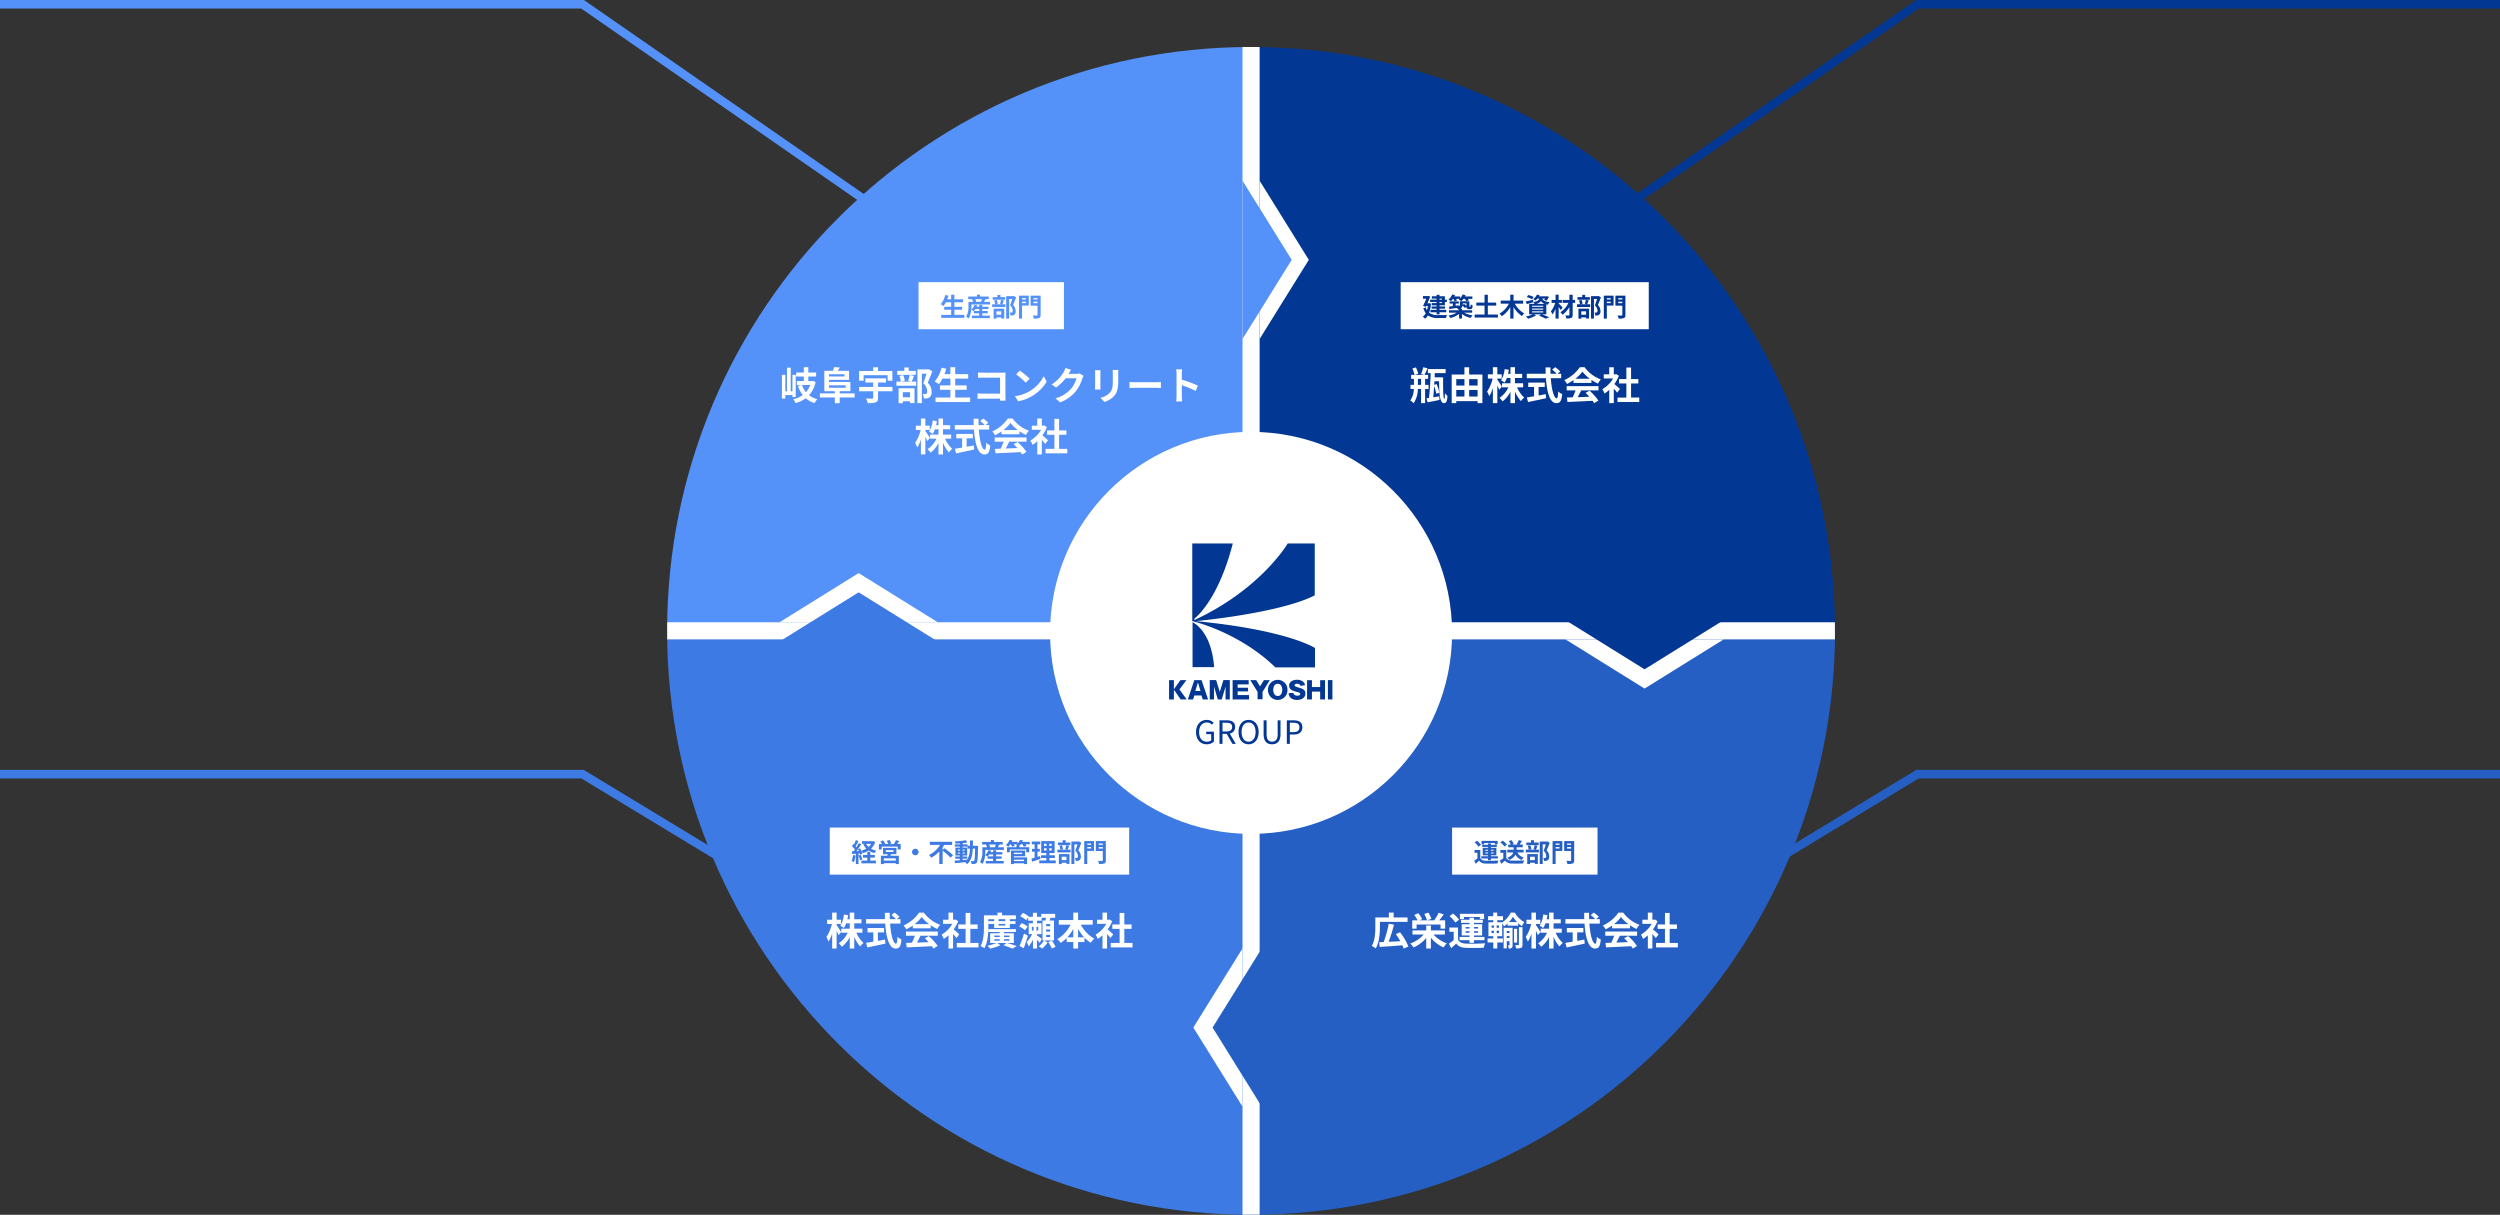 <svg xmlns="http://www.w3.org/2000/svg" xmlns:xlink="http://www.w3.org/1999/xlink" width="1169" height="568.029" viewBox="0 0 1169 568.029"><rect x="0" y="0" width="1169" height="568.029" fill="#333333" stroke="none"/><defs><clipPath id="a"><rect width="77.512" height="73.713" transform="translate(0 0)" fill="#023793"/></clipPath></defs><g transform="translate(-98 -1662)"><g transform="translate(0 -53)"><path d="M861.134,1812.814l-2.279-3.287,136.109-94.356h273.03v4H996.215Z" transform="translate(-0.994 -0.17)" fill="#023793"/></g><g transform="translate(-791 -53)"><path d="M1296.855,1812.814l-135.081-93.644H889.994v-4h273.031l.514.356,135.6,94Z" transform="translate(-0.994 -0.17)" fill="#5491f8"/></g><g transform="translate(0 307)"><path d="M891.031,1782.88l-2.073-3.421,106.073-64.29h272.964v4H996.148Z" transform="translate(-0.994 -0.17)" fill="#255fc3"/></g><g transform="translate(-791 307)"><path d="M1266.958,1782.88l-105.117-63.71H889.994v-4h272.964l.478.29,105.595,64Z" transform="translate(-0.994 -0.17)" fill="#3d7ae3"/></g><g transform="translate(-1062 1621.971)"><path d="M.5.5c0,150.806,122.252,273.059,273.059,273.059V.5Z" transform="translate(2018.559 335.559) rotate(180)" fill="#023793"/><path d="M0,273.059C0,122.252,122.252,0,273.059,0V273.059Z" transform="translate(1471.941 62)" fill="#5491f8"/><path d="M.5.5c0,150.806,122.252,273.059,273.059,273.059V.5Z" transform="translate(1744.5 608.559) rotate(-90)" fill="#255fc3"/><path d="M0,273.059C0,122.252,122.252,0,273.059,0V273.059Z" transform="translate(1471.941 608.059) rotate(-90)" fill="#3d7ae3"/><rect width="546" height="8" transform="translate(1472 331)" fill="#fff"/><rect width="546" height="8" transform="translate(1741 608) rotate(-90)" fill="#fff"/><g transform="translate(17 -96)"><path d="M-49.932-6.984v-2.79h1.476v2.79Zm4.968,1.944V-6.984h-1.6v-2.79h1.4v-1.872h-1.71c.414-.774.972-1.962,1.458-3.1l-2.034-.468a18.948,18.948,0,0,1-1.026,3.15l1.512.414h-4.41l1.584-.54a12.448,12.448,0,0,0-1.1-2.952l-1.638.522a13.681,13.681,0,0,1,.99,2.97h-1.584v1.872H-51.8v2.79h-1.6V-5.04h1.566A9.7,9.7,0,0,1-53.5.306a6.735,6.735,0,0,1,1.548,1.3,11.825,11.825,0,0,0,1.98-6.642h1.512V1.548h1.89V-5.04Zm2.844-5.472.09-1.944h5.058v-1.908h-8.316v1.908h1.332c-.126,3.834-.45,8.46-.81,11.592-.414.054-.81.108-1.152.162l.5,1.872c1.6-.306,3.672-.684,5.6-1.116l-.126-1.674c-.954.162-1.908.306-2.808.45.144-1.494.288-3.33.4-5.256a15.13,15.13,0,0,1,.954,3.6l1.458-.45A16.077,16.077,0,0,0-41.2-7.344L-42.318-7l.108-1.674h2.178c.036,5.328.216,10.242,2.286,10.242,1.152,0,1.494-1.026,1.62-3.42A5.984,5.984,0,0,1-37.3-3.1c-.018,1.638-.09,2.664-.27,2.664-.63,0-.612-5.472-.576-10.08Zm16.146,9v-3.06h3.942v3.06ZM-32-4.572h3.816v3.06H-32Zm3.816-5.094V-6.66H-32V-9.666Zm6.156,0V-6.66h-3.942V-9.666Zm-3.942-2.16v-3.4h-2.214v3.4h-5.958V1.566H-32V.612h9.972v.936h2.25V-11.826Zm15.3,5.688c-.288-.522-1.6-2.592-2.124-3.258v-.522h2.052V-11.9H-12.8v-3.348h-2.088V-11.9h-2.34v1.98h2.214a17.936,17.936,0,0,1-2.574,6.084,13.024,13.024,0,0,1,1.008,2.16,15.709,15.709,0,0,0,1.692-3.762V1.548H-12.8v-8.28c.36.756.7,1.53.9,2.034Zm9.936.324V-7.74H-4.554v-2.466h3.366v-1.926H-4.554v-3.1H-6.66v3.1H-7.776c.144-.612.252-1.242.36-1.89l-1.962-.342A12.4,12.4,0,0,1-11.07-9.09,11.059,11.059,0,0,1-9.4-8.028a10.673,10.673,0,0,0,1.062-2.178H-6.66V-7.74H-10.6v1.926h2.97A11.807,11.807,0,0,1-11.79-.9,10.321,10.321,0,0,1-10.35.738,13.312,13.312,0,0,0-6.66-3.78V1.548h2.106v-5.49A15.324,15.324,0,0,0-1.782.612,9.1,9.1,0,0,1-.234-1.062a13.623,13.623,0,0,1-3.33-4.752ZM6.5-5.976h2.88v-2.07H1.656v2.07H4.374v4.338c-1.3.216-2.484.4-3.4.54l.594,2.16c2.322-.5,5.49-1.152,8.442-1.8L9.846-2.646c-1.1.216-2.25.432-3.348.63ZM17.064-10.1v-2.088H15.372L16.6-13.248a13.444,13.444,0,0,0-2.358-2l-1.422,1.17a12.743,12.743,0,0,1,2.106,1.89H12.078c-.036-.972-.036-1.98-.018-2.97h-2.3c0,.99.018,2,.054,2.97H.972V-10.1H9.918C10.35-3.762,11.7,1.566,14.778,1.566c1.71,0,2.43-.828,2.754-4.23a6.021,6.021,0,0,1-1.872-1.26c-.09,2.286-.306,3.24-.684,3.24-1.314,0-2.412-4.158-2.79-9.414Zm6.624.252a16.358,16.358,0,0,0,3.294-3.33,17.518,17.518,0,0,0,3.456,3.33Zm-.882,1.962h8.406V-9.306A21.751,21.751,0,0,0,34.236-7.56a11.1,11.1,0,0,1,1.386-1.962,16.465,16.465,0,0,1-7.614-5.706H25.776A17.874,17.874,0,0,1,18.5-9.2a8.362,8.362,0,0,1,1.26,1.8,20.783,20.783,0,0,0,3.042-1.8ZM19.62-4.41H23.8a34.567,34.567,0,0,1-1.368,3.258l-2.718.09L20,1.026C23.058.882,27.5.7,31.734.468a9.542,9.542,0,0,1,.72,1.116l2-1.206A24.208,24.208,0,0,0,30.33-4.248l-1.89.99A21.454,21.454,0,0,1,30.2-1.422c-1.836.072-3.69.144-5.418.2.54-1.008,1.134-2.124,1.656-3.186h8.064V-6.39H19.62Zm24.93-.666c-.378-.36-1.764-1.6-2.628-2.3a17.471,17.471,0,0,0,2.124-3.852l-1.206-.774-.378.09h-.81v-3.312H39.528v3.312H36.972v1.944H41.31A13.445,13.445,0,0,1,36.288-4.95,8.579,8.579,0,0,1,37.3-2.916a14.9,14.9,0,0,0,2.232-1.728v6.21h2.124V-5.22c.612.666,1.224,1.386,1.6,1.89Zm5.184,4.032V-7.632h3.4V-9.7h-3.4v-5.382h-2.2V-9.7h-3.42v2.07h3.42v6.588H43.38V1.044H53.568V-1.044Z" transform="translate(1855.953 322.974)" fill="#fff"/><g transform="translate(1783.311 290.767)"><rect width="116" height="22" transform="translate(14.645 -22.793)" fill="#fff"/><path d="M-38.736-8.316v.492h-1.092v-.492Zm0,2.076h-1.092v-.492h1.092ZM-41.22-7.824h-3.012v1.092h3.012v.492h-2.256v1.08h2.256v.528h-2.328V-3.6h2.328v.564h-2.844V-1.92h2.844v.972h1.392V-1.92h3.144V-3.036h-3.144V-3.6h2.592V-4.632h-2.592V-5.16h2.5V-6.732h.9V-7.824h-.9V-9.4h-2.5v-.684H-41.22V-9.4h-2.2v1.08h2.2Zm-3.456,1.668-.252.036h-.6c.492-1.092.984-2.232,1.344-3.168l-.972-.264-.216.048h-2.2v1.248h1.56c-.444,1.044-1.02,2.34-1.536,3.4l1.3.336.156-.348h.816a12.661,12.661,0,0,1-.42,2.016,5.91,5.91,0,0,1-.588-1.356L-47.4-3.8a8.093,8.093,0,0,0,1.128,2.328,4.605,4.605,0,0,1-1.4,1.608,5.062,5.062,0,0,1,1.068.96A5.127,5.127,0,0,0-45.276-.456a7.894,7.894,0,0,0,4.932,1.2h3.5a5.036,5.036,0,0,1,.552-1.392c-.876.036-3.312.036-4.02.036a6.923,6.923,0,0,1-4.38-1.08,16.446,16.446,0,0,0,.852-4.272ZM-33.36-8.208a5.474,5.474,0,0,1,.516,1.092l1.152-.336a5.394,5.394,0,0,0-.372-.756h1.68q-.234.216-.468.4a7.847,7.847,0,0,1,1.248.684,6.556,6.556,0,0,0,.948-1.08H-28a5.566,5.566,0,0,1,.66,1.08l1.212-.348a4.953,4.953,0,0,0-.456-.732h2.1V-9.324h-3.48q.162-.306.288-.612l-1.356-.324a5.769,5.769,0,0,1-1.14,1.824v-.888h-2.676q.162-.288.288-.576l-1.332-.36A6.124,6.124,0,0,1-35.64-7.908a7.758,7.758,0,0,1,1.152.78,7.129,7.129,0,0,0,.936-1.08Zm6.12,2.088v1.212a11.5,11.5,0,0,0-1.176-.936l-.6.516c.012-.168.024-.324.024-.492v-.3Zm2.676,4.368V-2.868h-4.752v-.72H-30a2.471,2.471,0,0,0,.924-1.428A8.1,8.1,0,0,1-27.912-3.9l.684-.612a1.14,1.14,0,0,0,.264.816,1.184,1.184,0,0,0,.828.288h.588a1.581,1.581,0,0,0,.636-.12.858.858,0,0,0,.4-.468,6.017,6.017,0,0,0,.156-1.14,3.4,3.4,0,0,1-.924-.492,8.193,8.193,0,0,1-.048.828c-.024.144-.06.216-.1.24a.187.187,0,0,1-.144.036h-.192a.1.1,0,0,1-.108-.06c-.036-.036-.024-.156-.024-.36V-7.056h-4.392v1.2a1.553,1.553,0,0,1-.5,1.248l-.036-.588-1.488.216V-6.012h1.5V-7h-4.308v.984h1.512V-4.8c-.672.1-1.284.18-1.788.24l.156,1.128c.972-.156,2.2-.336,3.444-.528a4.7,4.7,0,0,1,.876.888c.084-.036.156-.06.228-.1v.3h-4.716v1.116h3.672a11.34,11.34,0,0,1-3.9,1.344A7.388,7.388,0,0,1-34.764.756,10.7,10.7,0,0,0-30.7-1.152v2.16h1.38V-1.128A10.193,10.193,0,0,0-25.26.72a7.283,7.283,0,0,1,.912-1.212,11.815,11.815,0,0,1-4.02-1.26Zm7.32.888V-5.04h3.912V-6.456h-3.912V-10.14H-18.78v3.684h-3.852V-5.04h3.852V-.864h-4.632V.54H-12.54v-1.4Zm16.512-5.1V-7.38h-4.5v-2.784H-6.756V-7.38h-4.476v1.416H-7.38a11.458,11.458,0,0,1-4.4,4.656A7.372,7.372,0,0,1-10.716-.084a12.678,12.678,0,0,0,3.96-4.224V1.044h1.524V-4.368A13.311,13.311,0,0,0-1.284-.132,5.6,5.6,0,0,1-.216-1.38a11.908,11.908,0,0,1-4.44-4.584ZM4.14-9.12a15.609,15.609,0,0,0-2.532-.864l-.624.972a15.453,15.453,0,0,1,2.508.972ZM3.456-2.352h5.2v.528h-5.2Zm0-1.32h5.2v.516h-5.2Zm0-1.32h5.2v.516h-5.2ZM5.4-5.844a3.877,3.877,0,0,0,2.2-1.3,3.6,3.6,0,0,0,1.836,1.3ZM10.1-.972V-5.64c.24.06.5.108.792.156A3.985,3.985,0,0,1,11.6-6.648C9.18-6.936,8.5-7.6,8.244-8.364H9.576a6.83,6.83,0,0,1-.468.66l1.1.348a8.516,8.516,0,0,0,1.14-1.812l-.948-.24-.216.036H6.648A5.511,5.511,0,0,0,6.96-9.96l-1.26-.2A5.21,5.21,0,0,1,3.936-8.076,3.82,3.82,0,0,1,5-7.4a6.6,6.6,0,0,0,.96-.96h.864c-.264.852-.9,1.368-2.808,1.68L3.9-7.764c-1.272.3-2.556.6-3.444.768L.984-5.748C1.884-6,3-6.324,4.032-6.624L4.02-6.672a3.582,3.582,0,0,1,.564.828H2.076V-.972H3.84A14.091,14.091,0,0,1,.54.036,14.473,14.473,0,0,1,1.6,1.08,14.87,14.87,0,0,0,5.34-.492L4.248-.972h3.5l-1.08.624a23.661,23.661,0,0,1,3.12,1.416L11.448.432c-.816-.4-2.2-.972-3.42-1.4Zm7.608-3.192c-.264-.3-1.368-1.452-1.848-1.848v-.324h1.512V-7.692H15.864v-2.472h-1.44v2.472H12.576v1.356h1.668a10.942,10.942,0,0,1-2.016,3.984A6.974,6.974,0,0,1,12.96-.924a10.639,10.639,0,0,0,1.464-2.688V1.032h1.44V-4.392c.4.516.78,1.056,1.02,1.44Zm5.856-3.528h-1.14V-10.14H20.9v2.448H17.712v1.356h2.76A11.543,11.543,0,0,1,16.68-1.908,5.588,5.588,0,0,1,17.712-.732,13.957,13.957,0,0,0,20.9-4.368V-.72c0,.216-.084.276-.3.288s-.948,0-1.608-.024a5.5,5.5,0,0,1,.48,1.44,5.667,5.667,0,0,0,2.28-.276c.492-.228.672-.6.672-1.428V-6.336h1.14Zm6.912-1.32H28.272V-10.08h-1.38v1.068H24.7v1.236H30.48ZM28.692-2.364V-.78H26.448V-2.364Zm-3.564,3.42h1.32v-.6h2.244v.552h1.392V-3.6H25.128Zm3.456-8.8a12.566,12.566,0,0,1-.492,1.812l.972.252H25.92l1.128-.264a6.042,6.042,0,0,0-.492-1.752l-1.164.24a7.569,7.569,0,0,1,.42,1.776H24.444v1.3h6.168v-1.3H29.22c.2-.468.456-1.116.708-1.776Zm6-1.788-.216.048H30.984V1.044h1.392v-9.18h1.452c-.288.912-.672,2.136-1.02,2.988A3.446,3.446,0,0,1,34.032-2.7c0,.408-.072.684-.288.816a1.01,1.01,0,0,1-.444.1,6.638,6.638,0,0,1-.672-.012,3.181,3.181,0,0,1,.348,1.392,6.208,6.208,0,0,0,.96-.024,2.019,2.019,0,0,0,.816-.3A2.035,2.035,0,0,0,35.4-2.52a3.831,3.831,0,0,0-1.2-2.808c.48-1.02,1.008-2.4,1.428-3.552Zm5.64,1v.624H38.4v-.624ZM38.4-6.2v-.684h1.824V-6.2Zm3.156-3.48H36.984V1.044H38.4V-5.064h3.156Zm2.2,3.5v-.708h1.9v.708Zm1.9-2.352v.624h-1.9v-.624Zm1.44-1.152H42.4v4.656h3.252v4.32c0,.228-.084.312-.336.312s-1.14.012-1.9-.036a5.173,5.173,0,0,1,.5,1.464A6.529,6.529,0,0,0,46.392.768c.528-.216.7-.636.7-1.452Z" transform="translate(72.645 -6.793)" fill="#023793"/></g></g><g transform="translate(17 159.026)"><path d="M-67.752-10.908h12.924V-12.96h-6.5v-2.268h-2.232v2.268h-6.336v4.536c0,2.538-.126,6.228-1.674,8.766A8.225,8.225,0,0,1-69.732,1.53c1.692-2.718,1.98-7.11,1.98-9.954ZM-54.432.612a28.537,28.537,0,0,0-3.888-6.66l-2,.864a33.836,33.836,0,0,1,2.106,3.33c-1.854.108-3.744.2-5.454.27a80.837,80.837,0,0,0,2.5-7.992l-2.448-.486A55.1,55.1,0,0,1-65.97-1.476c-.774.018-1.476.054-2.106.072l.2,2.214c2.79-.162,6.822-.45,10.62-.756A10.962,10.962,0,0,1-56.646,1.6ZM-50.6-9.648h11.2v1.926h2.16v-3.906h-2.772a31.669,31.669,0,0,0,2.106-2.808l-2.394-.72a19.175,19.175,0,0,1-2.016,3.42l.288.108H-45.7l1.98-.666a10.11,10.11,0,0,0-1.4-2.934l-1.908.63a11.021,11.021,0,0,1,1.278,2.97H-49.23l1.206-.558a10.789,10.789,0,0,0-1.836-2.79l-1.836.864a12.813,12.813,0,0,1,1.548,2.484h-2.5v3.906H-50.6Zm13.23,4.662V-6.93H-43.92V-9.2H-46.1V-6.93h-6.426v1.944h5.238A14.575,14.575,0,0,1-53.55-.81a12.3,12.3,0,0,1,1.512,1.872A15.949,15.949,0,0,0-46.1-3.4v4.95h2.178v-5.04A15.9,15.9,0,0,0-38,1.044,9.845,9.845,0,0,1-36.45-.864,14.8,14.8,0,0,1-42.7-4.986Zm8.892-8.19h7.452v.954h1.98v-2.466h-11.3v2.466h1.872Zm.792,7.344v-.7h1.836v.7Zm0-2.646h1.836v.7h-1.836Zm5.832,0v.7H-23.76v-.7Zm0,2.646H-23.76v-.7h1.908Zm-4,4.7h2.088V-2.322h4.9V-3.87h-4.9v-.666h3.816V-9.81H-23.76v-.63h4.122v-1.476H-23.76v-.936h-2.088v.936h-4v1.476h4v.63H-29.5v5.274h3.654v.666H-30.51v1.548h4.662Zm-4.878-10.8A15.642,15.642,0,0,0-33.552-14.8l-1.638,1.224a14.026,14.026,0,0,1,2.7,2.988Zm-.486,3.672h-4.05V-6.3h2.016v3.924A21.571,21.571,0,0,1-35.478-.72L-34.47,1.4c.918-.774,1.656-1.458,2.376-2.16,1.08,1.386,2.52,1.908,4.662,2,2.2.09,6.012.054,8.244-.054A9.76,9.76,0,0,1-18.522-.9c-2.484.2-6.732.252-8.892.162-1.836-.072-3.1-.576-3.8-1.782Zm15.678,1.494h1.08v1.062h-1.08Zm0-2.466h1.08v1.08h-1.08Zm3.456,1.08h-1.1v-1.08h1.1Zm0,2.448h-1.1V-6.768h1.1Zm4.7-5.112a13.438,13.438,0,0,0,1.836-2.466,15.353,15.353,0,0,0,1.926,2.466Zm-5.49,6.606h2.3V-10.3a7.744,7.744,0,0,1,.81,1.512,11.977,11.977,0,0,0,1.71-1.35v1.008H-3.1V-10.3A13.505,13.505,0,0,0-1.332-8.91a10.417,10.417,0,0,1,1.08-1.854A12.526,12.526,0,0,1-4.68-15.228H-6.534a12.514,12.514,0,0,1-4.032,4.59v-.072h-2.322v-.99h2.7v-1.854h-2.7v-1.692H-14.76v1.692h-2.43V-11.7h2.43v.99h-2.25v6.5h2.268v1.08h-2.664V-1.26h2.664V1.53h1.872V-1.26h2.628V-3.132H-12.87Zm4.428.846V-4.32h1.278v.954Zm1.278-3.258v.918H-8.442v-.918Zm1.458-1.494H-9.9V1.494h1.458V-1.854h1.278V-.09c0,.144-.036.18-.144.18H-7.92a5.449,5.449,0,0,1,.378,1.458,2.242,2.242,0,0,0,1.4-.27c.36-.27.432-.684.432-1.332Zm2.124.45H-5.04v6.444h1.458Zm.828,7.4c0,.18-.072.234-.27.252-.2,0-.846,0-1.494-.018A6.3,6.3,0,0,1-4.032,1.53a5.581,5.581,0,0,0,2.3-.288c.5-.252.648-.684.648-1.494V-8.406H-2.754ZM7.326-6.138C7.038-6.66,5.724-8.73,5.2-9.4v-.522H7.254V-11.9H5.2v-3.348H3.114V-11.9H.774v1.98H2.988A17.936,17.936,0,0,1,.414-3.834a13.024,13.024,0,0,1,1.008,2.16A15.709,15.709,0,0,0,3.114-5.436V1.548H5.2v-8.28c.36.756.7,1.53.9,2.034Zm9.936.324V-7.74H13.446v-2.466h3.366v-1.926H13.446v-3.1H11.34v3.1H10.224c.144-.612.252-1.242.36-1.89l-1.962-.342A12.4,12.4,0,0,1,6.93-9.09,11.059,11.059,0,0,1,8.6-8.028a10.673,10.673,0,0,0,1.062-2.178H11.34V-7.74H7.4v1.926h2.97A11.807,11.807,0,0,1,6.21-.9,10.321,10.321,0,0,1,7.65.738,13.312,13.312,0,0,0,11.34-3.78V1.548h2.106v-5.49A15.324,15.324,0,0,0,16.218.612a9.1,9.1,0,0,1,1.548-1.674,13.623,13.623,0,0,1-3.33-4.752ZM24.5-5.976h2.88v-2.07H19.656v2.07h2.718v4.338c-1.3.216-2.484.4-3.4.54l.594,2.16c2.322-.5,5.49-1.152,8.442-1.8l-.162-1.908c-1.1.216-2.25.432-3.348.63ZM35.064-10.1v-2.088H33.372L34.6-13.248a13.444,13.444,0,0,0-2.358-2l-1.422,1.17a12.743,12.743,0,0,1,2.106,1.89H30.078c-.036-.972-.036-1.98-.018-2.97h-2.3c0,.99.018,2,.054,2.97H18.972V-10.1h8.946C28.35-3.762,29.7,1.566,32.778,1.566c1.71,0,2.43-.828,2.754-4.23a6.021,6.021,0,0,1-1.872-1.26c-.09,2.286-.306,3.24-.684,3.24-1.314,0-2.412-4.158-2.79-9.414Zm6.624.252a16.358,16.358,0,0,0,3.294-3.33,17.518,17.518,0,0,0,3.456,3.33Zm-.882,1.962h8.406V-9.306A21.751,21.751,0,0,0,52.236-7.56a11.1,11.1,0,0,1,1.386-1.962,16.465,16.465,0,0,1-7.614-5.706H43.776A17.874,17.874,0,0,1,36.5-9.2a8.362,8.362,0,0,1,1.26,1.8,20.783,20.783,0,0,0,3.042-1.8ZM37.62-4.41H41.8a34.567,34.567,0,0,1-1.368,3.258l-2.718.09L38,1.026C41.058.882,45.5.7,49.734.468a9.542,9.542,0,0,1,.72,1.116l2-1.206A24.209,24.209,0,0,0,48.33-4.248l-1.89.99A21.454,21.454,0,0,1,48.2-1.422c-1.836.072-3.69.144-5.418.2.54-1.008,1.134-2.124,1.656-3.186h8.064V-6.39H37.62Zm24.93-.666c-.378-.36-1.764-1.6-2.628-2.3a17.471,17.471,0,0,0,2.124-3.852l-1.206-.774-.378.09h-.81v-3.312H57.528v3.312H54.972v1.944H59.31A13.445,13.445,0,0,1,54.288-4.95,8.579,8.579,0,0,1,55.3-2.916a14.9,14.9,0,0,0,2.232-1.728v6.21h2.124V-5.22c.612.666,1.224,1.386,1.6,1.89Zm5.184,4.032V-7.632h3.4V-9.7h-3.4v-5.382h-2.2V-9.7h-3.42v2.07h3.42v6.588H61.38V1.044H71.568V-1.044Z" transform="translate(1856 322.974)" fill="#fff"/><g transform="translate(1783.355 290.767)"><rect width="68" height="22" transform="translate(38.645 -22.793)" fill="#fff"/><path d="M-18.984-8.784h4.968v.636h1.32V-9.792h-7.536v1.644h1.248Zm.528,4.9v-.468h1.224v.468Zm0-1.764h1.224v.468h-1.224Zm3.888,0v.468H-15.84v-.468Zm0,1.764H-15.84v-.468h1.272ZM-17.232-.756h1.392v-.792h3.264V-2.58H-15.84v-.444H-13.3V-6.54H-15.84v-.42h2.748v-.984H-15.84v-.624h-1.392v.624H-19.9v.984h2.664v.42h-2.436v3.516h2.436v.444H-20.34v1.032h3.108Zm-3.252-7.2a10.428,10.428,0,0,0-1.884-1.908l-1.092.816a9.351,9.351,0,0,1,1.8,1.992Zm-.324,2.448h-2.7V-4.2h1.344v2.616a14.381,14.381,0,0,1-1.488,1.1L-22.98.936c.612-.516,1.1-.972,1.584-1.44A3.738,3.738,0,0,0-18.288.828c1.464.06,4.008.036,5.5-.036A6.506,6.506,0,0,1-12.348-.6c-1.656.132-4.488.168-5.928.108A2.76,2.76,0,0,1-20.808-1.68ZM-.564-4.356V-5.64H-3.816V-6.792H-.96v-1.26h-1.5c.348-.456.756-1.056,1.14-1.668l-1.464-.444a11.917,11.917,0,0,1-1,1.9l.612.216H-5.844l.636-.276a6.209,6.209,0,0,0-1.044-1.824l-1.212.5a7.9,7.9,0,0,1,.888,1.6h-1.2v1.26h2.532V-5.64h-2.94v1.284H-5.4c-.264.864-.96,1.764-2.784,2.436A4.488,4.488,0,0,1-7.236-.888,5.683,5.683,0,0,0-4.32-3.336,4.912,4.912,0,0,0-1.428-.864a5.235,5.235,0,0,1,.9-1.2A4.193,4.193,0,0,1-3.444-4.356Zm-7.8-3.72a9.609,9.609,0,0,0-2-1.812l-1.056.864a9.081,9.081,0,0,1,1.932,1.9Zm-.3,2.568h-2.772V-4.2h1.38v2.532A15.759,15.759,0,0,1-11.7-.564L-11,.924c.66-.5,1.188-.972,1.716-1.44A3.992,3.992,0,0,0-6.048.816C-4.62.876-2.208.852-.768.78A7.474,7.474,0,0,1-.324-.66c-1.6.12-4.3.156-5.7.1A2.952,2.952,0,0,1-8.664-1.74ZM6.48-9.012H4.272V-10.08H2.892v1.068H.7v1.236H6.48ZM4.692-2.364V-.78H2.448V-2.364ZM1.128,1.056h1.32v-.6H4.692v.552H6.084V-3.6H1.128Zm3.456-8.8a12.566,12.566,0,0,1-.492,1.812l.972.252H1.92L3.048-5.94a6.042,6.042,0,0,0-.492-1.752l-1.164.24a7.569,7.569,0,0,1,.42,1.776H.444v1.3H6.612v-1.3H5.22c.2-.468.456-1.116.708-1.776Zm6-1.788-.216.048H6.984V1.044H8.376v-9.18H9.828C9.54-7.224,9.156-6,8.808-5.148A3.446,3.446,0,0,1,10.032-2.7c0,.408-.072.684-.288.816a1.01,1.01,0,0,1-.444.1A6.638,6.638,0,0,1,8.628-1.8,3.181,3.181,0,0,1,8.976-.408a6.208,6.208,0,0,0,.96-.024,2.019,2.019,0,0,0,.816-.3A2.035,2.035,0,0,0,11.4-2.52a3.831,3.831,0,0,0-1.2-2.808c.48-1.02,1.008-2.4,1.428-3.552Zm5.64,1v.624H14.4v-.624ZM14.4-6.2v-.684h1.824V-6.2Zm3.156-3.48H12.984V1.044H14.4V-5.064h3.156Zm2.2,3.5v-.708h1.9v.708Zm1.9-2.352v.624h-1.9v-.624Zm1.44-1.152H18.4v4.656h3.252v4.32c0,.228-.084.312-.336.312s-1.14.012-1.9-.036a5.173,5.173,0,0,1,.5,1.464A6.529,6.529,0,0,0,22.392.768c.528-.216.7-.636.7-1.452Z" transform="translate(72.645 -6.793)" fill="#255fc3"/></g></g><g transform="translate(-232.5 -96)"><path d="M-91.422-1.278V-11.646h-1.53v7.7h-.81v-11.07h-1.746v11.07h-.774v-7.7h-1.6V-.576h1.6V-2.2h3.33v.918Zm6.768-5.634a10.006,10.006,0,0,1-1.98,3.348,10.469,10.469,0,0,1-1.854-3.348Zm1.17-1.944-.342.09h-1.71v-2.106h3.654v-1.89h-3.654v-2.484h-2.088v2.484h-3.582v1.89h3.582v2.106h-3.258v1.854h2.016l-1.53.4a14.54,14.54,0,0,0,2.25,4.3A11.82,11.82,0,0,1-92.61-.252a7.163,7.163,0,0,1,1.116,1.8A14.707,14.707,0,0,0-86.742-.72a11.245,11.245,0,0,0,4.086,2.268,7.922,7.922,0,0,1,1.35-1.836,10.747,10.747,0,0,1-3.87-1.854A13.154,13.154,0,0,0-82.134-8.37Zm7.632,2.106h7.812v1.1h-7.812Zm7.218-5.2v1.026h-7.218v-1.026Zm4.77,8.946h-7V-4.032h5v-4.32h-9.99v-.954h9.378v-4.266h-5.274a16.288,16.288,0,0,0,.936-1.53l-2.628-.2a14.127,14.127,0,0,1-.594,1.728h-4.014v9.54h4.914v1.026h-6.984V-1.08h6.984V1.584h2.268V-1.08h7Zm4.194-8.514h11.232v2.61h2.214v-4.554h-6.7v-1.764h-2.268v1.764h-6.588V-8.91h2.106Zm13.482,5.49H-52.92V-8.064h3.708v-1.98h-9.666v1.98h3.69V-6.03h-6.606V-4h6.606v3.06c0,.306-.126.378-.5.4-.378,0-1.764,0-2.916-.054a9.452,9.452,0,0,1,.9,2.16,10.729,10.729,0,0,0,3.654-.378C-53.19.864-52.92.306-52.92-.9V-4h6.732Zm10.908-7.488h-3.312v-1.6h-2.07v1.6h-3.294v1.854h8.676Zm-2.682,9.972V-1.17h-3.366V-3.546Zm-5.346,5.13h1.98v-.9h3.366v.828h2.088V-5.4h-7.434Zm5.184-13.194a18.848,18.848,0,0,1-.738,2.718l1.458.378H-42.12l1.692-.4a9.063,9.063,0,0,0-.738-2.628l-1.746.36a11.353,11.353,0,0,1,.63,2.664h-2.052V-6.57h9.252V-8.514H-37.17c.306-.7.684-1.674,1.062-2.664Zm9-2.682-.324.072h-5.076V1.566h2.088V-12.2h2.178c-.432,1.368-1.008,3.2-1.53,4.482A5.17,5.17,0,0,1-29.952-4.05c0,.612-.108,1.026-.432,1.224a1.515,1.515,0,0,1-.666.144A9.957,9.957,0,0,1-32.058-2.7a4.772,4.772,0,0,1,.522,2.088A9.312,9.312,0,0,0-30.1-.648a3.028,3.028,0,0,0,1.224-.45A3.052,3.052,0,0,0-27.9-3.78a5.746,5.746,0,0,0-1.8-4.212c.72-1.53,1.512-3.6,2.142-5.328ZM-16.848-1.044V-4.662h5.382v-2.07h-5.382V-9.9h6.066v-2.088h-6.066v-3.24H-19.1v3.24H-21.87c.306-.828.594-1.674.846-2.538l-2.214-.486a15.486,15.486,0,0,1-3.186,6.444A17.022,17.022,0,0,1-24.5-7.29,14.835,14.835,0,0,0-22.824-9.9H-19.1v3.168h-4.878v2.07H-19.1v3.618h-6.948V1.062H-9.864V-1.044ZM-6.174-12.78v2.5c.5-.036,1.476-.072,2.232-.072H4.14V-2.9h-8.3c-.81,0-1.62-.054-2.25-.108V-.432c.594-.054,1.62-.108,2.322-.108H4.122c0,.342,0,.648-.018.936h2.61c-.036-.54-.072-1.494-.072-2.124v-9.324c0-.522.036-1.242.054-1.656-.306.018-1.062.036-1.584.036H-3.96C-4.572-12.672-5.508-12.708-6.174-12.78Zm19.512-.9-1.692,1.8a37.426,37.426,0,0,1,4.5,3.888l1.836-1.872A36.354,36.354,0,0,0,13.338-13.68ZM11.088-1.692,12.6.684a19.493,19.493,0,0,0,6.678-2.538,19.14,19.14,0,0,0,6.66-6.66l-1.4-2.538a16.949,16.949,0,0,1-6.552,7A18.552,18.552,0,0,1,11.088-1.692ZM37.314-14.04,34.686-14.9a8.66,8.66,0,0,1-.81,1.89,15.849,15.849,0,0,1-5.616,5.8l2.016,1.494a20.517,20.517,0,0,0,4.536-4.356H39.87a12.8,12.8,0,0,1-2.556,4.914A14.345,14.345,0,0,1,30.06-.72l2.124,1.908a16.807,16.807,0,0,0,7.272-5.076A18.781,18.781,0,0,0,42.588-9.9a7.207,7.207,0,0,1,.594-1.3L41.346-12.33a5.772,5.772,0,0,1-1.566.216H36.162c.018-.036.036-.054.054-.09C36.432-12.6,36.9-13.41,37.314-14.04Zm22.14.072H56.736a12.7,12.7,0,0,1,.108,1.8v3.42c0,2.808-.234,4.158-1.476,5.508a8.143,8.143,0,0,1-4.32,2.268l1.872,1.98a10.6,10.6,0,0,0,4.374-2.592c1.332-1.476,2.088-3.15,2.088-7.02v-3.564C59.382-12.888,59.418-13.464,59.454-13.968Zm-8.352.144H48.51a12.78,12.78,0,0,1,.072,1.386v6.066c0,.54-.072,1.242-.09,1.584H51.1c-.036-.414-.054-1.116-.054-1.566v-6.084C51.048-13.014,51.066-13.41,51.1-13.824Zm13.554,5.49v2.826c.666-.054,1.872-.09,2.9-.09H77.22c.756,0,1.674.072,2.106.09V-8.334c-.468.036-1.26.108-2.106.108H67.554C66.618-8.226,65.3-8.28,64.656-8.334Zm22,6.606a19.77,19.77,0,0,1-.18,2.52H89.28c-.072-.738-.162-2-.162-2.52V-6.822a51.991,51.991,0,0,1,6.5,2.682l1.026-2.484a58.788,58.788,0,0,0-7.524-2.79v-2.664a19.571,19.571,0,0,1,.162-2.16H86.472a12.5,12.5,0,0,1,.18,2.16ZM-28.674,17.862c-.288-.522-1.6-2.592-2.124-3.258v-.522h2.052V12.1H-30.8V8.754h-2.088V12.1h-2.34v1.98h2.214a17.936,17.936,0,0,1-2.574,6.084,13.024,13.024,0,0,1,1.008,2.16,15.709,15.709,0,0,0,1.692-3.762v6.984H-30.8v-8.28c.36.756.7,1.53.9,2.034Zm9.936.324V16.26h-3.816V13.794h3.366V11.868h-3.366v-3.1H-24.66v3.1h-1.116c.144-.612.252-1.242.36-1.89l-1.962-.342A12.4,12.4,0,0,1-29.07,14.91,11.059,11.059,0,0,1-27.4,15.972a10.673,10.673,0,0,0,1.062-2.178h1.674V16.26H-28.6v1.926h2.97A11.808,11.808,0,0,1-29.79,23.1a10.321,10.321,0,0,1,1.44,1.638,13.312,13.312,0,0,0,3.69-4.518v5.328h2.106v-5.49a15.324,15.324,0,0,0,2.772,4.554,9.1,9.1,0,0,1,1.548-1.674,13.623,13.623,0,0,1-3.33-4.752Zm7.236-.162h2.88v-2.07h-7.722v2.07h2.718v4.338c-1.3.216-2.484.4-3.4.54l.594,2.16c2.322-.5,5.49-1.152,8.442-1.8l-.162-1.908c-1.1.216-2.25.432-3.348.63ZM-.936,13.9V11.814H-2.628L-1.4,10.752a13.444,13.444,0,0,0-2.358-2l-1.422,1.17a12.743,12.743,0,0,1,2.106,1.89H-5.922c-.036-.972-.036-1.98-.018-2.97h-2.3c0,.99.018,2,.054,2.97h-8.838V13.9h8.946c.432,6.336,1.782,11.664,4.86,11.664,1.71,0,2.43-.828,2.754-4.23a6.021,6.021,0,0,1-1.872-1.26c-.09,2.286-.306,3.24-.684,3.24-1.314,0-2.412-4.158-2.79-9.414Zm6.624.252a16.358,16.358,0,0,0,3.294-3.33,17.518,17.518,0,0,0,3.456,3.33Zm-.882,1.962h8.406V14.694a21.751,21.751,0,0,0,3.024,1.746,11.1,11.1,0,0,1,1.386-1.962,16.465,16.465,0,0,1-7.614-5.706H7.776A17.874,17.874,0,0,1,.5,14.8a8.362,8.362,0,0,1,1.26,1.8,20.783,20.783,0,0,0,3.042-1.8ZM1.62,19.59H5.8a34.566,34.566,0,0,1-1.368,3.258l-2.718.09L2,25.026c3.06-.144,7.506-.324,11.736-.558a9.542,9.542,0,0,1,.72,1.116l2-1.206a24.208,24.208,0,0,0-4.122-4.626l-1.89.99A21.454,21.454,0,0,1,12.2,22.578c-1.836.072-3.69.144-5.418.2.54-1.008,1.134-2.124,1.656-3.186h8.064V17.61H1.62Zm24.93-.666c-.378-.36-1.764-1.6-2.628-2.3a17.471,17.471,0,0,0,2.124-3.852l-1.206-.774-.378.09h-.81V8.772H21.528v3.312H18.972v1.944H23.31a13.445,13.445,0,0,1-5.022,5.022A8.579,8.579,0,0,1,19.3,21.084a14.9,14.9,0,0,0,2.232-1.728v6.21h2.124V18.78c.612.666,1.224,1.386,1.6,1.89Zm5.184,4.032V16.368h3.4V14.3h-3.4V8.916h-2.2V14.3h-3.42v2.07h3.42v6.588H25.38v2.088H35.568V22.956Z" transform="translate(1856 322.974)" fill="#fff"/><g transform="translate(1783.355 290.767)"><rect width="68" height="22" transform="translate(38.645 -22.793)" fill="#fff"/><path d="M-17.232-.7V-3.108h3.588v-1.38h-3.588V-6.6h4.044V-7.992h-4.044v-2.16h-1.5v2.16H-20.58c.2-.552.4-1.116.564-1.692l-1.476-.324a10.324,10.324,0,0,1-2.124,4.3,11.348,11.348,0,0,1,1.284.852A9.89,9.89,0,0,0-21.216-6.6h2.484v2.112h-3.252v1.38h3.252V-.7h-4.632v1.4h10.788V-.7Zm9.12-1.824a7.055,7.055,0,0,0,.684-.9h1.812v.9Zm3.9,1.092h2.568V-2.52H-4.212v-.9H-1.3V-4.512H-4.212V-5.4h-1.4v.888H-6.828c.1-.216.192-.432.264-.648l-1.26-.288a5.648,5.648,0,0,1-1.512,2.34,6.276,6.276,0,0,1,1.128.684l.072-.072v1.068h2.52V-.372H-9.06V.8H-.648V-.372H-4.212Zm-.144-6.648a10.212,10.212,0,0,1-.432,1.212l.216.06h-2.82l.36-.1a5.365,5.365,0,0,0-.444-1.176ZM-3.42-6.8c.228-.36.492-.816.768-1.272h1.488V-9.288H-5.256v-.876H-6.684v.876H-10.74v1.212h2.076L-8.928-8a6.136,6.136,0,0,1,.456,1.2h-2.172v1.932a9.24,9.24,0,0,1-1.08,4.98,5.663,5.663,0,0,1,1.1.9C-9.492-.636-9.276-3.18-9.276-4.86v-.72h8.7V-6.8Zm9.9-2.208H4.272V-10.08H2.892v1.068H.7v1.236H6.48ZM4.692-2.364V-.78H2.448V-2.364ZM1.128,1.056h1.32v-.6H4.692v.552H6.084V-3.6H1.128Zm3.456-8.8a12.566,12.566,0,0,1-.492,1.812l.972.252H1.92L3.048-5.94a6.042,6.042,0,0,0-.492-1.752l-1.164.24a7.569,7.569,0,0,1,.42,1.776H.444v1.3H6.612v-1.3H5.22c.2-.468.456-1.116.708-1.776Zm6-1.788-.216.048H6.984V1.044H8.376v-9.18H9.828C9.54-7.224,9.156-6,8.808-5.148A3.446,3.446,0,0,1,10.032-2.7c0,.408-.072.684-.288.816a1.01,1.01,0,0,1-.444.1A6.638,6.638,0,0,1,8.628-1.8,3.181,3.181,0,0,1,8.976-.408a6.208,6.208,0,0,0,.96-.024,2.019,2.019,0,0,0,.816-.3A2.035,2.035,0,0,0,11.4-2.52a3.831,3.831,0,0,0-1.2-2.808c.48-1.02,1.008-2.4,1.428-3.552Zm5.64,1v.624H14.4v-.624ZM14.4-6.2v-.684h1.824V-6.2Zm3.156-3.48H12.984V1.044H14.4V-5.064h3.156Zm2.2,3.5v-.708h1.9v.708Zm1.9-2.352v.624h-1.9v-.624Zm1.44-1.152H18.4v4.656h3.252v4.32c0,.228-.084.312-.336.312s-1.14.012-1.9-.036a5.173,5.173,0,0,1,.5,1.464A6.529,6.529,0,0,0,22.392.768c.528-.216.7-.636.7-1.452Z" transform="translate(72.645 -6.793)" fill="#5491f8"/></g></g><g transform="translate(-238 159.026)"><path d="M-64.674-6.138c-.288-.522-1.6-2.592-2.124-3.258v-.522h2.052V-11.9H-66.8v-3.348h-2.088V-11.9h-2.34v1.98h2.214a17.936,17.936,0,0,1-2.574,6.084,13.024,13.024,0,0,1,1.008,2.16,15.709,15.709,0,0,0,1.692-3.762V1.548H-66.8v-8.28c.36.756.7,1.53.9,2.034Zm9.936.324V-7.74h-3.816v-2.466h3.366v-1.926h-3.366v-3.1H-60.66v3.1h-1.116c.144-.612.252-1.242.36-1.89l-1.962-.342A12.4,12.4,0,0,1-65.07-9.09,11.059,11.059,0,0,1-63.4-8.028a10.673,10.673,0,0,0,1.062-2.178h1.674V-7.74H-64.6v1.926h2.97A11.807,11.807,0,0,1-65.79-.9,10.32,10.32,0,0,1-64.35.738,13.312,13.312,0,0,0-60.66-3.78V1.548h2.106v-5.49A15.324,15.324,0,0,0-55.782.612a9.1,9.1,0,0,1,1.548-1.674,13.623,13.623,0,0,1-3.33-4.752Zm7.236-.162h2.88v-2.07h-7.722v2.07h2.718v4.338c-1.3.216-2.484.4-3.4.54l.594,2.16c2.322-.5,5.49-1.152,8.442-1.8l-.162-1.908c-1.1.216-2.25.432-3.348.63ZM-36.936-10.1v-2.088h-1.692l1.224-1.062a13.444,13.444,0,0,0-2.358-2l-1.422,1.17a12.743,12.743,0,0,1,2.106,1.89h-2.844c-.036-.972-.036-1.98-.018-2.97h-2.3c0,.99.018,2,.054,2.97h-8.838V-10.1h8.946c.432,6.336,1.782,11.664,4.86,11.664,1.71,0,2.43-.828,2.754-4.23a6.021,6.021,0,0,1-1.872-1.26c-.09,2.286-.306,3.24-.684,3.24-1.314,0-2.412-4.158-2.79-9.414Zm6.624.252a16.358,16.358,0,0,0,3.294-3.33,17.518,17.518,0,0,0,3.456,3.33Zm-.882,1.962h8.406V-9.306A21.751,21.751,0,0,0-19.764-7.56a11.1,11.1,0,0,1,1.386-1.962,16.465,16.465,0,0,1-7.614-5.706h-2.232A17.874,17.874,0,0,1-35.5-9.2a8.362,8.362,0,0,1,1.26,1.8,20.783,20.783,0,0,0,3.042-1.8ZM-34.38-4.41H-30.2a34.567,34.567,0,0,1-1.368,3.258l-2.718.09L-34,1.026C-30.942.882-26.5.7-22.266.468a9.542,9.542,0,0,1,.72,1.116l2-1.206A24.208,24.208,0,0,0-23.67-4.248l-1.89.99A21.454,21.454,0,0,1-23.8-1.422c-1.836.072-3.69.144-5.418.2.54-1.008,1.134-2.124,1.656-3.186h8.064V-6.39H-34.38Zm24.93-.666c-.378-.36-1.764-1.6-2.628-2.3a17.471,17.471,0,0,0,2.124-3.852l-1.206-.774-.378.09h-.81v-3.312h-2.124v3.312h-2.556v1.944h4.338A13.445,13.445,0,0,1-17.712-4.95,8.579,8.579,0,0,1-16.7-2.916a14.9,14.9,0,0,0,2.232-1.728v6.21h2.124V-5.22c.612.666,1.224,1.386,1.6,1.89Zm5.184,4.032V-7.632h3.4V-9.7h-3.4v-5.382h-2.2V-9.7h-3.42v2.07h3.42v6.588H-10.62V1.044H-.432V-1.044ZM12.078-11.25H8.892v-.9h3.186Zm0,2.052H8.892v-.756h3.186ZM4.14-12.15H6.876v.9h-2.7v1.3h2.7v1.908h7.308V-9.954h2.664v-1.3H14.184v-.9h2.844v-1.8H10.566v-1.278H8.424v1.278H2.088V-8.5c0,2.646-.126,6.354-1.62,8.91a7.464,7.464,0,0,1,1.8,1.044C3.888-1.278,4.14-5.58,4.14-8.5ZM6.948-2.79h2.52v.72H6.948Zm0-1.728h2.52v.72H6.948Zm7.074,0v.72H11.466v-.72Zm0,2.448H11.466v-.72h2.556Zm2.052,1.044V-5.562H11.466v-.612h5.562v-1.35H4.176v1.35H9.468v.612H5v4.536H7.9A22.849,22.849,0,0,1,3.69.27,12.807,12.807,0,0,1,4.986,1.6,23.154,23.154,0,0,0,9.792.018L8.352-1.026H12.6L11.232.09A35.718,35.718,0,0,1,15.444,1.6L17.406.414C16.326,0,14.472-.594,12.87-1.026Zm4.752-4.446A51.983,51.983,0,0,1,18.72.4L20.7,1.422c.666-1.764,1.368-3.87,1.926-5.832Zm1.728-3.24a11.006,11.006,0,0,0-2.826-1.62l-1.17,1.566a11.938,11.938,0,0,1,2.754,1.782Zm10.494-.18H31.176v-.99h1.872Zm0,2.538H31.176V-7.362h1.872Zm0,2.538H31.176V-4.824h1.872ZM27.486-6.858h-.828v-1.71h.828ZM24.5-8.568h.792v1.71H24.5ZM34.848-2.2V-11.52H32.8c.144-.414.288-.864.45-1.3h2.142v-1.836h-6.5v1.368H26.91v-1.854H24.984v1.854H23.022l.072-.108a11.405,11.405,0,0,0-2.826-1.692l-1.206,1.566a11.433,11.433,0,0,1,2.772,1.854l.954-1.314v1.53h2.2v1.188H23.04v5.094h1.584a12.764,12.764,0,0,1-2.538,3.672A12.86,12.86,0,0,1,23,.612a14.2,14.2,0,0,0,2.016-3.2V1.566h1.908v-4.1A16.85,16.85,0,0,1,28.17-1.044l.99-1.908c-.288-.252-1.53-1.116-2.232-1.566v-.648h2.088V-10.26H26.91v-1.188h2.2v-1.368h1.98c-.054.432-.108.882-.18,1.3h-1.44V-2.2h.684A8.608,8.608,0,0,1,27.72.5a13.08,13.08,0,0,1,1.548,1.1A12.691,12.691,0,0,0,31.9-1.3L30.2-2.2Zm-2.7.738A14.905,14.905,0,0,1,33.84,1.566L35.568.774A13.759,13.759,0,0,0,33.786-2.16Zm13.968-2.2v-3.96a20.061,20.061,0,0,0,2.862,3.96Zm-5.076,0a20.975,20.975,0,0,0,2.826-3.924v3.924Zm11.9-5.94v-2.16H46.116v-3.474h-2.25v3.474H37.1v2.16h5.49A15.99,15.99,0,0,1,36.4-2.844a10.583,10.583,0,0,1,1.566,1.782,15.286,15.286,0,0,0,2.808-2.3v1.89h3.1V1.566h2.25V-1.476H49.1V-3.528a14.726,14.726,0,0,0,2.934,2.412A9.1,9.1,0,0,1,53.694-3.06a15.724,15.724,0,0,1-6.282-6.534ZM62.55-5.076c-.378-.36-1.764-1.6-2.628-2.3a17.471,17.471,0,0,0,2.124-3.852l-1.206-.774-.378.09h-.81v-3.312H57.528v3.312H54.972v1.944H59.31A13.445,13.445,0,0,1,54.288-4.95,8.579,8.579,0,0,1,55.3-2.916a14.9,14.9,0,0,0,2.232-1.728v6.21h2.124V-5.22c.612.666,1.224,1.386,1.6,1.89Zm5.184,4.032V-7.632h3.4V-9.7h-3.4v-5.382h-2.2V-9.7h-3.42v2.07h3.42v6.588H61.38V1.044H71.568V-1.044Z" transform="translate(1856 322.974)" fill="#fff"/><g transform="translate(1783.355 290.767)"><rect width="140" height="22" transform="translate(2.645 -22.793)" fill="#fff"/><path d="M-59.148-3.144A8.725,8.725,0,0,1-59.784-.36a7.053,7.053,0,0,1,1.092.516,11.1,11.1,0,0,0,.72-3.1Zm2.6.216a14.2,14.2,0,0,1,.7,2.232l1.056-.384a13.23,13.23,0,0,0-.744-2.16Zm5.5.984h2.136V-3.2h-2.136V-4.632h-1.4V-3.2h-2.04v1.26h2.04v1.4H-55.2V.708h6.78V-.54h-2.628Zm.372-6.444A6.068,6.068,0,0,1-51.852-6.96,5.435,5.435,0,0,1-53-8.388Zm.972-1.284-.252.06h-4.968v1.224h1.368l-.768.252A7.779,7.779,0,0,0-52.908-6.18a9.2,9.2,0,0,1-2.388,1,11.832,11.832,0,0,0-.552-1.1l-.948.4c.144.264.288.564.42.864l-1.152.048c.756-.972,1.584-2.184,2.244-3.228l-1.164-.54A21.763,21.763,0,0,1-57.516-6.8c-.12-.144-.252-.312-.408-.48.432-.672.912-1.6,1.344-2.412l-1.236-.456a15.212,15.212,0,0,1-.876,2.088c-.1-.084-.192-.168-.276-.24l-.684.972A11.775,11.775,0,0,1-58.236-5.7c-.192.276-.384.54-.564.768l-.864.036.12,1.236,1.74-.108V1.056h1.236V-3.852l.612-.048a5.752,5.752,0,0,1,.156.612l1.008-.456a7.164,7.164,0,0,0-.492-1.416,5.594,5.594,0,0,1,.756,1.152,10.76,10.76,0,0,0,2.736-1.26,8.791,8.791,0,0,0,2.676,1.2A5.732,5.732,0,0,1-48.24-5.22a8.564,8.564,0,0,1-2.46-.912A7.617,7.617,0,0,0-48.744-9.24ZM-39.12-.564h-5.628V-1.608h5.628Zm-4.656-4.884h3.564v.84h-3.564Zm4.944,1.884V-6.5H-45.1v2.94h2.184c-.048.24-.12.492-.18.732H-46.1v3.9h1.356v-.4h5.628v.4H-37.7v-3.9h-3.972c.108-.228.216-.468.312-.732Zm.312-4.74c.336-.4.7-.876,1.044-1.332l-1.536-.48A8.975,8.975,0,0,1-40.08-8.3h-1.968l.84-.312A8.074,8.074,0,0,0-42.12-10.2l-1.248.42a9.8,9.8,0,0,1,.78,1.476h-1.848l.384-.168a7.748,7.748,0,0,0-1.068-1.536l-1.236.54A9.471,9.471,0,0,1-45.564-8.3h-1.464v2.556h1.308V-7.092h7.5v1.344h1.38V-8.3ZM-30-6.1A1.547,1.547,0,0,0-31.536-4.56,1.547,1.547,0,0,0-30-3.024,1.547,1.547,0,0,0-28.464-4.56,1.547,1.547,0,0,0-30-6.1Zm12.78.552V-6.792a12.086,12.086,0,0,0,.7-1.1h3.732V-9.36H-23.2V-7.9h4.788A12.587,12.587,0,0,1-23.58-3.18a8.573,8.573,0,0,1,.984,1.3A14.335,14.335,0,0,0-18.78-4.836V1.02h1.56V-5.2a28.027,28.027,0,0,1,3.672,3.252l1.212-1.092a31.175,31.175,0,0,0-4-3.252Zm9.348,4.1H-5.7V-2.448H-7.872v-.468h2.124V-6.624H-7.872v-.468h2.3v.936h1.092A9.252,9.252,0,0,1-5.784-1c-.7.06-1.4.12-2.088.168ZM-10.1-3.8v-.54h.936v.54Zm3.168-.54v.54h-.936v-.54ZM-7.872-5.2v-.528h.936V-5.2ZM-10.1-5.724h.936V-5.2H-10.1Zm7.02-1.74c.024-.792.024-1.632.024-2.508H-4.428c0,.888,0,1.716-.012,2.508H-5.568v-.66h-2.3v-.588c.78-.084,1.524-.192,2.16-.324L-6.336-10.1a37.18,37.18,0,0,1-5.172.588A4.445,4.445,0,0,1-11.2-8.508c.648-.012,1.332-.048,2.028-.1v.48h-2.364v1.032h2.364v.468h-2.064v3.708h2.064v.468H-11.28V-1.44h2.112v.72c-.924.06-1.764.12-2.436.168l.168,1.2C-10.14.54-8.412.36-6.684.18a4.675,4.675,0,0,1,.84.948C-3.828-.468-3.276-2.94-3.12-6.156h1.08c-.072,3.876-.192,5.34-.444,5.664a.436.436,0,0,1-.408.2c-.228,0-.684-.012-1.212-.06a3.341,3.341,0,0,1,.42,1.368A8.05,8.05,0,0,0-2.2.972a1.339,1.339,0,0,0,.948-.6c.384-.552.48-2.292.588-7.2,0-.168.012-.636.012-.636ZM3.888-2.52a7.055,7.055,0,0,0,.684-.9H6.384v.9Zm3.9,1.092h2.568V-2.52H7.788v-.9H10.7V-4.512H7.788V-5.4h-1.4v.888H5.172c.1-.216.192-.432.264-.648l-1.26-.288a5.648,5.648,0,0,1-1.512,2.34,6.276,6.276,0,0,1,1.128.684L3.864-2.5v1.068h2.52V-.372H2.94V.8h8.412V-.372H7.788ZM7.644-8.076a10.212,10.212,0,0,1-.432,1.212l.216.06H4.608l.36-.1a5.365,5.365,0,0,0-.444-1.176ZM8.58-6.8c.228-.36.492-.816.768-1.272h1.488V-9.288H6.744v-.876H5.316v.876H1.26v1.212H3.336L3.072-8a6.136,6.136,0,0,1,.456,1.2H1.356v1.932A9.24,9.24,0,0,1,.276.108a5.663,5.663,0,0,1,1.1.9C2.508-.636,2.724-3.18,2.724-4.86v-.72h8.7V-6.8ZM20.844-1v.672H16.092V-1Zm-.912-3.24v.624h-3.84v-.624Zm-3.84,1.644h5.256V-5.268H14.724V1.056h1.368V.732h4.752v.324H22.26v-3.1H16.092ZM23.52-9.324H20.04q.162-.306.288-.612l-1.356-.324a5.532,5.532,0,0,1-1.14,1.74v-.8H15.168c.1-.192.192-.384.276-.576l-1.332-.36a6.442,6.442,0,0,1-1.764,2.436,7.508,7.508,0,0,1,1.164.768,8.863,8.863,0,0,0,.96-1.152h.192a6.124,6.124,0,0,1,.552,1.152l1.284-.36a6.05,6.05,0,0,0-.4-.792h1.4c-.1.084-.2.168-.3.24.156.072.384.18.6.3H17.28v.84H12.864v2.376h1.344V-5.76h7.644v1.308h1.392V-6.828h-4.6v-.648a8.058,8.058,0,0,0,.66-.732H20a7.074,7.074,0,0,1,.72,1.176l1.32-.372a6.037,6.037,0,0,0-.5-.8h1.98ZM28.308-2.7c-.384.132-.78.252-1.176.372v-2.4h1.08V-6.036h-1.08V-8.148h1.284V-9.48h-3.96v1.332h1.32v2.112H24.564v1.308h1.212v2.82c-.552.156-1.044.288-1.464.4L24.636-.06c1.152-.372,2.592-.828,3.912-1.3Zm1.848-3.624h1.236v1.032H30.156Zm0-2.124h1.236V-7.44H30.156ZM33.78-7.44H32.592V-8.448H33.78Zm0,2.148H32.592V-6.324H33.78ZM32.724-.624v-1.14h2.544V-3.048H32.724V-4.08h2.412V-9.66H28.872v5.58h2.4v1.032H28.788v1.284h2.484v1.14H27.96v1.3h7.716v-1.3ZM42.48-9.012H40.272V-10.08h-1.38v1.068H36.7v1.236H42.48ZM40.692-2.364V-.78H38.448V-2.364Zm-3.564,3.42h1.32v-.6h2.244v.552h1.392V-3.6H37.128Zm3.456-8.8a12.566,12.566,0,0,1-.492,1.812l.972.252H37.92l1.128-.264a6.042,6.042,0,0,0-.492-1.752l-1.164.24a7.569,7.569,0,0,1,.42,1.776H36.444v1.3h6.168v-1.3H41.22c.2-.468.456-1.116.708-1.776Zm6-1.788-.216.048H42.984V1.044h1.392v-9.18h1.452c-.288.912-.672,2.136-1.02,2.988A3.446,3.446,0,0,1,46.032-2.7c0,.408-.072.684-.288.816a1.01,1.01,0,0,1-.444.1,6.638,6.638,0,0,1-.672-.012,3.181,3.181,0,0,1,.348,1.392,6.208,6.208,0,0,0,.96-.024,2.019,2.019,0,0,0,.816-.3A2.035,2.035,0,0,0,47.4-2.52a3.831,3.831,0,0,0-1.2-2.808c.48-1.02,1.008-2.4,1.428-3.552Zm5.64,1v.624H50.4v-.624ZM50.4-6.2v-.684h1.824V-6.2Zm3.156-3.48H48.984V1.044H50.4V-5.064h3.156Zm2.2,3.5v-.708h1.9v.708Zm1.9-2.352v.624h-1.9v-.624Zm1.44-1.152H54.4v4.656h3.252v4.32c0,.228-.084.312-.336.312s-1.14.012-1.9-.036a5.173,5.173,0,0,1,.5,1.464A6.529,6.529,0,0,0,58.392.768c.528-.216.7-.636.7-1.452Z" transform="translate(72.645 -6.793)" fill="#3d7ae3"/></g></g><g transform="translate(0 -92)"><circle cx="93.991" cy="93.991" r="93.991" transform="translate(1651.008 333.974)" fill="#fff"/><g transform="translate(1706.244 386.144)"><g transform="translate(0 0)" clip-path="url(#a)"><path d="M61.815,24.616V.258H49.245S36.81,21.634,5.586,36.146a.608.608,0,0,1,.126-.775C6.1,34.981,16.727,26.95,23.591,0H4.546V36.666S26.182,41.588,43.416,58.3H61.944V49.233S49.117,40.81,6.233,36.666c0,0,39.128-3.629,55.582-12.049" transform="translate(6.714 -0.343)" fill="#023793"/><path d="M14.706,36.574H4.6V15.584s8.812,3.627,10.1,20.99" transform="translate(6.791 21.256)" fill="#023793"/><path d="M2.253,26.936V31.2l3.056-4.269H8.1l-3.25,4.347,3.386,4.669H5.4L2.253,31.362v4.591H0V26.936Z" transform="translate(0.414 36.99)" fill="#023793"/><path d="M7.181,32.031l1.212-4.016,1.222,4.016Zm2.851,2.085.618,1.852h2.5L10.08,26.925H6.7L3.678,35.968H6.145l.577-1.852Z" transform="translate(5.511 36.975)" fill="#023793"/><path d="M13.586,35.978h-1.84l-1.773-6.01,0,6.01H7.969v-9.06h2.99l1.713,5.528,1.7-5.528h2.985v9.06H15.366l-.01-6.01Z" transform="translate(11.459 36.965)" fill="#023793"/><path d="M20.118,33.938v2.03H12.454V26.925h7.511v2H14.809V30.49h4.863v1.732H14.809v1.716Z" transform="translate(17.675 36.975)" fill="#023793"/><path d="M21.663,35.9H19.334V32.439L15.91,26.925h2.782l1.8,2.94,1.813-2.94h2.744l-3.386,5.514Z" transform="translate(22.465 36.975)" fill="#023793"/><path d="M26.054,31.582c0,.723-.253,2.847-2.1,2.847-1.83,0-2.121-2.057-2.121-2.847,0-.756.262-2.847,2.121-2.847s2.1,2.126,2.1,2.847m2.427,0a4.549,4.549,0,1,0-9.093,0,4.549,4.549,0,1,0,9.093,0" transform="translate(27.286 36.899)" fill="#023793"/><path d="M25.614,32.979a1.742,1.742,0,0,0,1.9,1.31c.942,0,1.341-.246,1.341-.826,0-.441-.253-.608-1.785-1-2.093-.544-3.386-1.1-3.386-2.954,0-1.424,1.41-2.651,3.713-2.651a4.531,4.531,0,0,1,2.326.58A2.649,2.649,0,0,1,31.106,29.4l-2.178.3c-.074-.747-.869-.976-1.534-.976-.408,0-1.145.076-1.145.711,0,.456.353.58,1.031.8.208.076,1.262.4,1.494.48,1.238.4,2.512.811,2.512,2.684,0,1.236-.981,2.835-3.844,2.9-1.926.043-3.877-.869-4.02-3.164Z" transform="translate(32.875 36.883)" fill="#023793"/><path d="M33.168,32.281H29.322v3.665H27.045v-9h2.276v3.214h3.846V26.941h2.271v9H33.168Z" transform="translate(37.899 36.997)" fill="#023793"/><rect width="2.112" height="9.043" transform="translate(74.683 63.899)" fill="#023793"/></g><path d="M5.82.2A4.721,4.721,0,0,0,9.225-1.08V-5.7h-3.6v1.155H7.95v2.88a3.016,3.016,0,0,1-1.98.645C3.6-1.02,2.3-2.76,2.3-5.535,2.3-8.28,3.735-9.99,5.94-9.99A3.084,3.084,0,0,1,8.325-8.94l.75-.9A4.185,4.185,0,0,0,5.91-11.2C3-11.2.87-9.045.87-5.49S2.94.2,5.82.2ZM11.835,0H13.23V-4.665h1.98L17.88,0h1.575l-2.82-4.815a2.982,2.982,0,0,0,2.49-3.09c0-2.295-1.6-3.105-3.84-3.105h-3.45ZM13.23-5.79V-9.87h1.845c1.725,0,2.67.51,2.67,1.965,0,1.425-.945,2.115-2.67,2.115ZM25.44.2c2.76,0,4.695-2.2,4.695-5.73S28.2-11.2,25.44-11.2s-4.695,2.145-4.695,5.67S22.68.2,25.44.2Zm0-1.215c-1.98,0-3.27-1.77-3.27-4.515,0-2.76,1.29-4.455,3.27-4.455,1.965,0,3.27,1.695,3.27,4.455C28.71-2.79,27.4-1.02,25.44-1.02ZM36.4.2c2.25,0,3.96-1.2,3.96-4.74V-11.01H39.03V-4.5c0,2.655-1.155,3.48-2.625,3.48-1.425,0-2.55-.825-2.55-3.48v-6.51h-1.4v6.465C32.46-1,34.17.2,36.4.2ZM43.32,0h1.4V-4.365H46.53c2.415,0,4.05-1.08,4.05-3.4,0-2.4-1.65-3.24-4.11-3.24H43.32Zm1.4-5.49V-9.87H46.29c1.935,0,2.91.51,2.91,2.1,0,1.575-.915,2.28-2.85,2.28Z" transform="translate(12.159 93.713)" fill="#023793"/></g></g><g transform="translate(0 -90)"><path d="M37,0,74,23H0Z" transform="translate(1966 452) rotate(180)" fill="#fff"/><path d="M37,0,74,23H0Z" transform="translate(1966 443) rotate(180)" fill="#023793"/></g><g transform="translate(2171 -1408.5) rotate(90)"><path d="M37,0,74,23H0Z" transform="translate(1966 453) rotate(180)" fill="#fff"/><path d="M37,0,74,23H0Z" transform="translate(1966 444) rotate(180)" fill="#255fc3"/></g><g transform="translate(3490.5 762) rotate(180)"><path d="M37,0,74,23H0Z" transform="translate(1966 454) rotate(180)" fill="#fff"/><path d="M37,0,74,23H0Z" transform="translate(1966 445) rotate(180)" fill="#3d7ae3"/></g><g transform="translate(1319 2090.529) rotate(-90)"><path d="M37,0,74,23H0Z" transform="translate(1966 453) rotate(180)" fill="#fff"/><path d="M37,0,74,23H0Z" transform="translate(1966 445) rotate(180)" fill="#5491f8"/></g></g></g></svg>